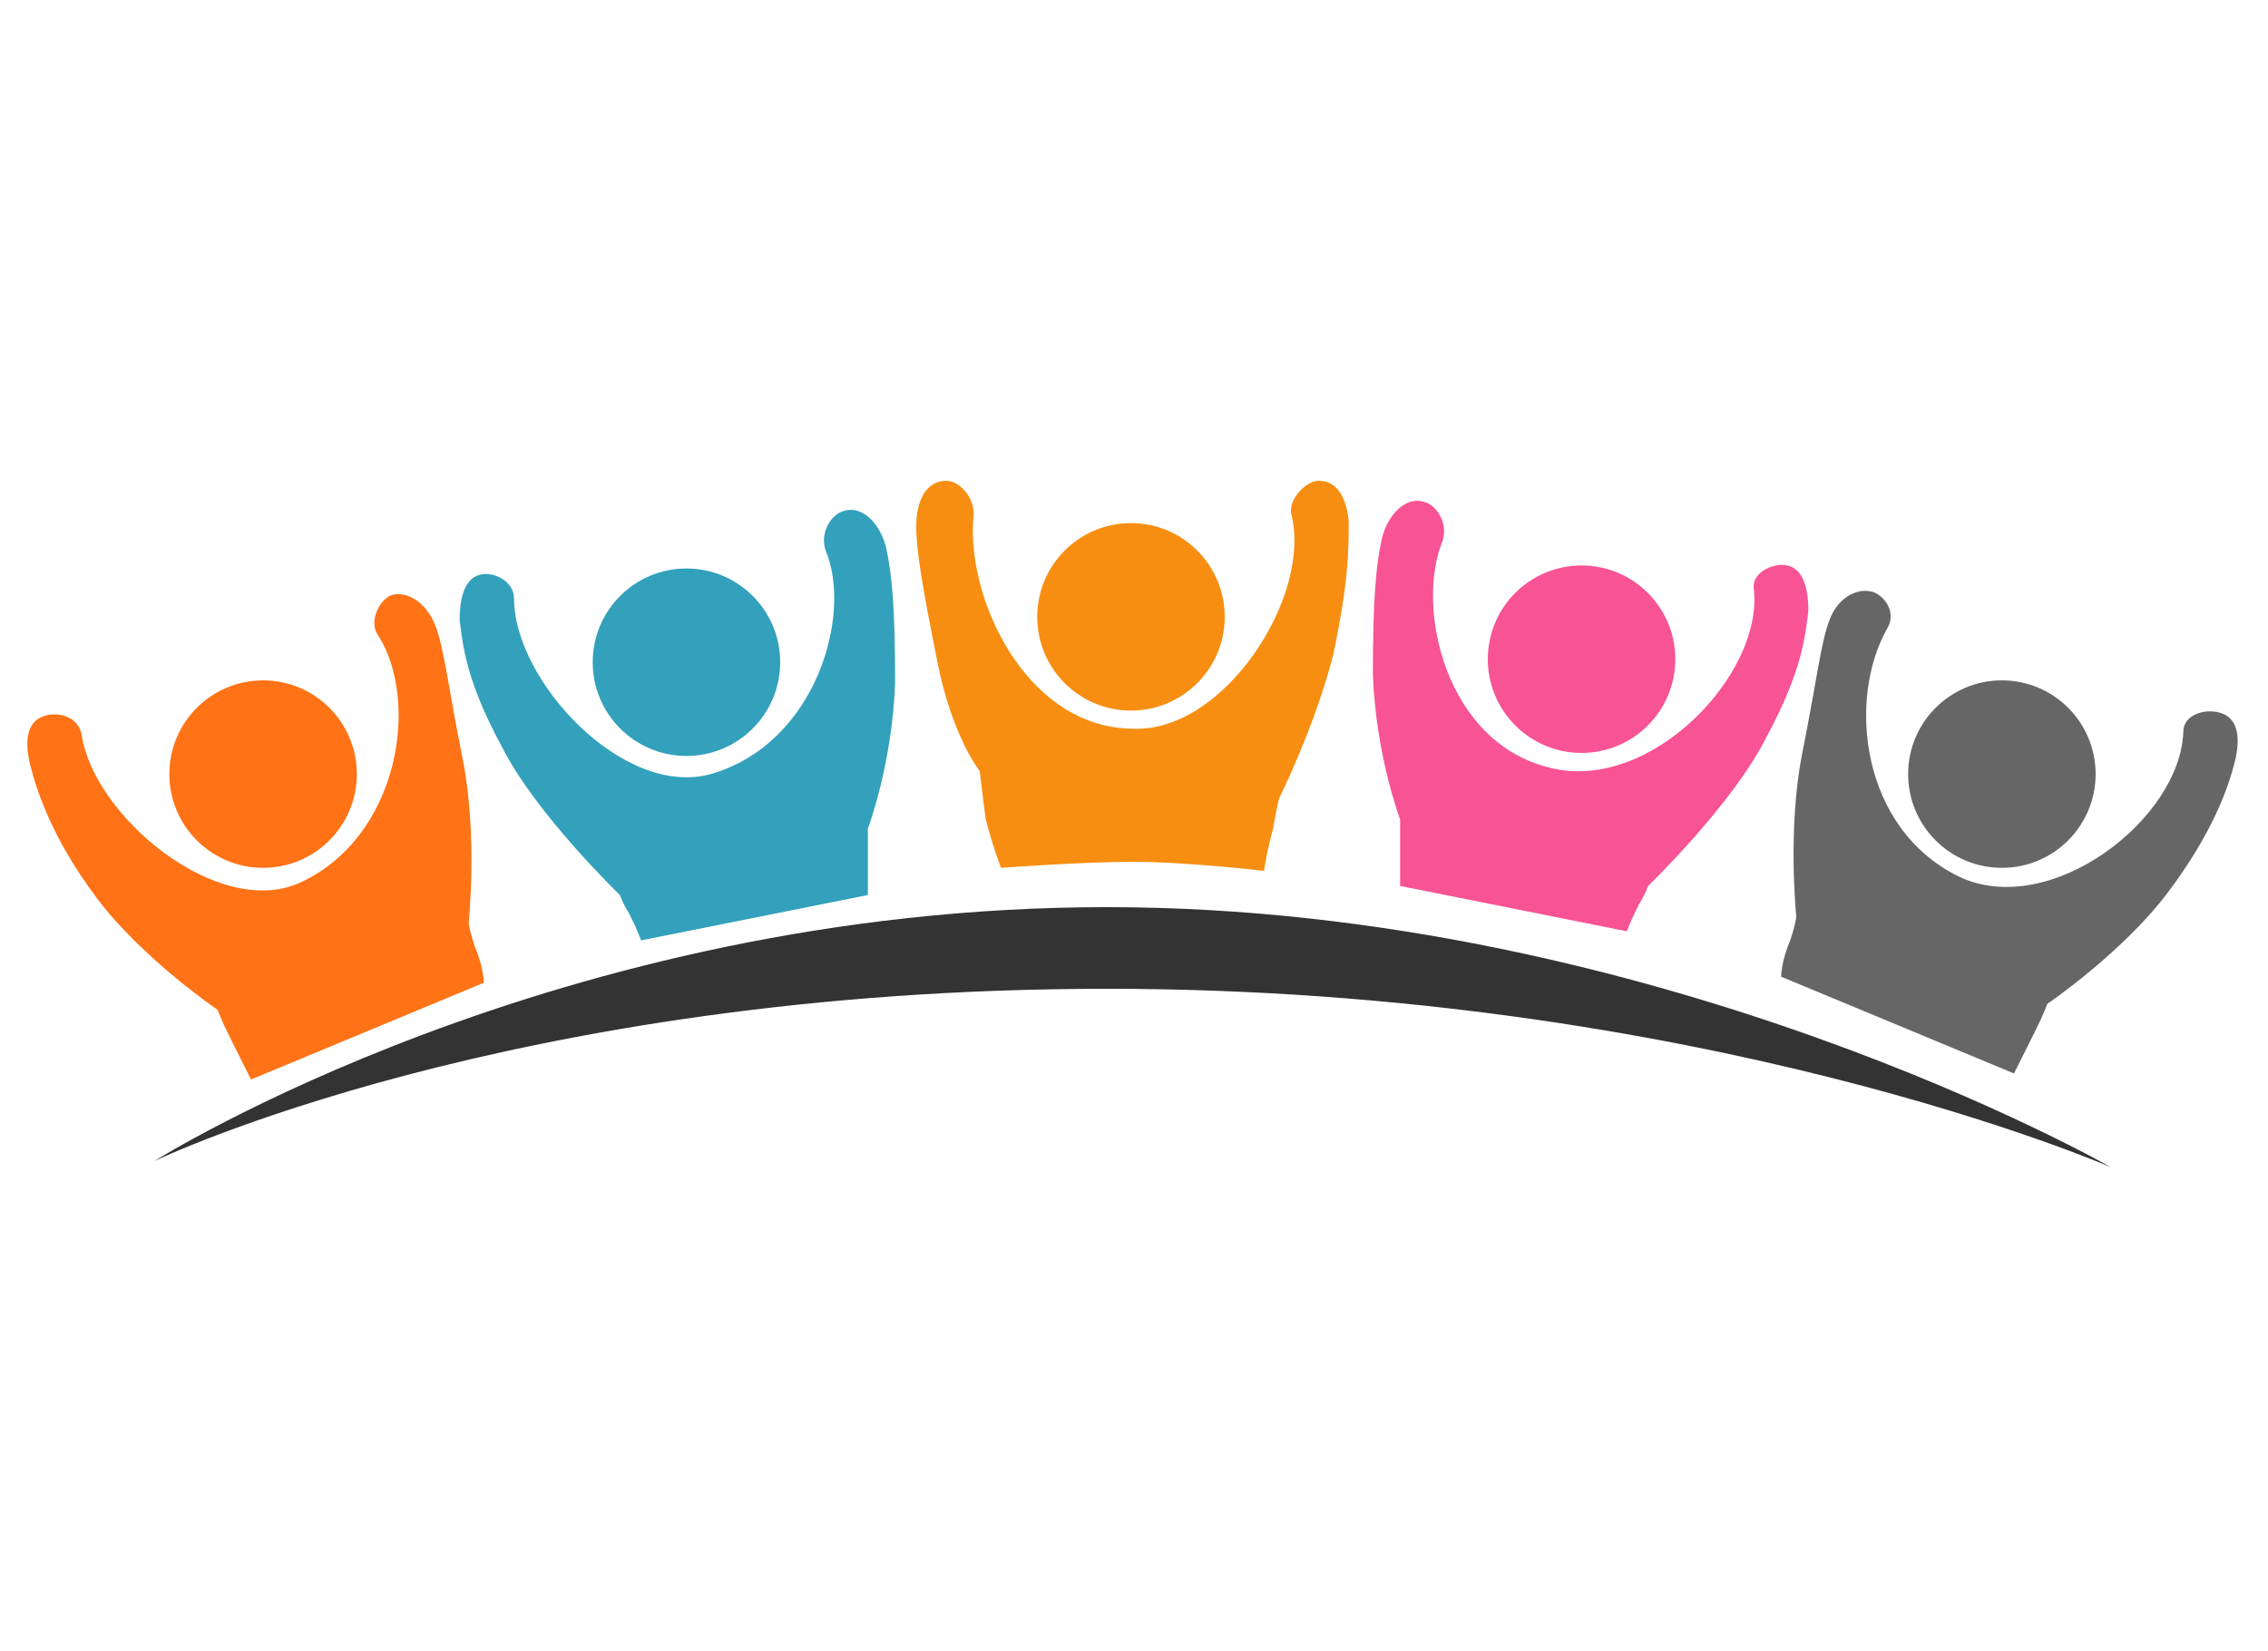 <?xml version="1.0" encoding="utf-8"?>
<!-- Generator: Adobe Illustrator 23.0.3, SVG Export Plug-In . SVG Version: 6.00 Build 0)  -->
<svg version="1.1" id="Layer_2" xmlns="http://www.w3.org/2000/svg" xmlns:xlink="http://www.w3.org/1999/xlink" x="0px" y="0px"
	 viewBox="0 0 75 54.6" enable-background="new 0 0 75 54.6" xml:space="preserve">
<path fill="#FF7216" d="M9.9,29.2c-2.7,1.2-6.8-2.2-7.2-4.9c-0.1-0.6-0.8-0.8-1.3-0.6c-0.5,0.2-0.6,0.8-0.4,1.6s0.7,2.4,2.2,4.4
	s4,3.7,4,3.7s0.1,0.3,0.4,0.9c0.3,0.6,0.7,1.4,0.7,1.4l7.7-3.2c0,0,0-0.5-0.3-1.2c-0.2-0.6-0.2-0.8-0.2-0.8s0.3-2.9-0.2-5.4
	c-0.5-2.5-0.6-3.6-0.9-4.4c-0.3-0.8-1-1.2-1.5-1c-0.4,0.2-0.7,0.9-0.4,1.3C13.9,23.2,13.2,27.7,9.9,29.2z"/>
<path fill="#33A1BC" d="M23.5,25.6c-2.9,0.8-6.5-3.1-6.5-5.8c0-0.6-0.7-0.9-1.1-0.8c-0.5,0.1-0.7,0.7-0.7,1.5c0.1,0.8,0.2,2,1.4,4.2
	c1.1,2.2,3.9,4.9,3.9,4.9s0.1,0.3,0.3,0.6c0.3,0.6,0.4,0.9,0.4,0.9l7.5-1.5c0,0,0-0.6,0-1.3c0-0.7,0-0.9,0-0.9s0.8-2.1,0.9-4.8
	c0-2.5-0.1-3.6-0.3-4.5c-0.2-0.8-0.8-1.4-1.4-1.2c-0.4,0.1-0.8,0.7-0.6,1.3C28.2,20.3,27,24.6,23.5,25.6z"/>
<path fill="#666666" d="M64.8,29c3,1.4,7.3-1.9,7.4-4.8c0-0.6,0.8-0.8,1.3-0.6c0.5,0.2,0.6,0.8,0.4,1.6s-0.7,2.3-2.2,4.3
	s-4,3.7-4,3.7s-0.1,0.3-0.4,0.9c-0.3,0.6-0.7,1.4-0.7,1.4l-7.7-3.2c0,0,0-0.5,0.3-1.2c0.2-0.6,0.2-0.8,0.2-0.8s-0.3-2.9,0.2-5.4
	c0.5-2.5,0.6-3.6,0.9-4.4c0.3-0.8,1-1.1,1.5-0.9c0.4,0.2,0.7,0.7,0.4,1.2C61.1,23.1,61.5,27.4,64.8,29z"/>
<path fill="#F85395" d="M51.3,25.4c3.3,0.8,7-3.1,6.7-5.9c-0.1-0.6,0.7-0.9,1.1-0.8c0.5,0.1,0.7,0.7,0.7,1.5c-0.1,0.8-0.2,2-1.4,4.2
	c-1.1,2.2-3.9,4.9-3.9,4.9s-0.1,0.3-0.3,0.6c-0.3,0.6-0.4,0.9-0.4,0.9l-7.5-1.5c0,0,0-0.6,0-1.3c0-0.7,0-0.9,0-0.9s-0.8-2.1-0.9-4.8
	c0-2.5,0.1-3.6,0.3-4.5c0.2-0.8,0.8-1.4,1.4-1.2c0.4,0.1,0.8,0.7,0.6,1.3C46.8,20.1,47.8,24.6,51.3,25.4z"/>
<path fill="#F78E11" d="M37.5,24.1c3,0.1,5.9-4.4,5.2-7.1c-0.1-0.5,0.5-1.1,0.9-1.1c0.6,0,0.9,0.5,1,1.3c0,1,0,2-0.5,4.4
	c-0.6,2.4-1.8,4.8-1.8,4.8s-0.1,0.4-0.2,1c-0.2,0.7-0.3,1.4-0.3,1.4s-2.6-0.3-4.3-0.3s-4.4,0.2-4.4,0.2s-0.3-0.8-0.5-1.6
	c-0.1-0.7-0.2-1.6-0.2-1.6s-0.9-1.1-1.4-3.6c-0.5-2.5-0.7-3.7-0.7-4.5c0-0.8,0.3-1.5,1-1.5c0.4,0,0.9,0.5,0.9,1.1
	C31.9,19.7,33.9,24.1,37.5,24.1z"/>
<circle fill="#FF7216" cx="8.7" cy="25.6" r="3.1"/>
<circle fill="#33A1BC" cx="22.7" cy="21.9" r="3.1"/>
<circle fill="#F78E11" cx="37.4" cy="20.4" r="3.1"/>
<circle fill="#F85395" cx="52.3" cy="21.8" r="3.1"/>
<circle fill="#666666" cx="66.2" cy="25.6" r="3.1"/>
<path fill="#333333" d="M5.1,38.4c0,0,13.3-8.4,31.5-8.4s33.2,8.6,33.2,8.6s-13.5-5.9-33.2-5.9S5.1,38.4,5.1,38.4z"/>
</svg>
